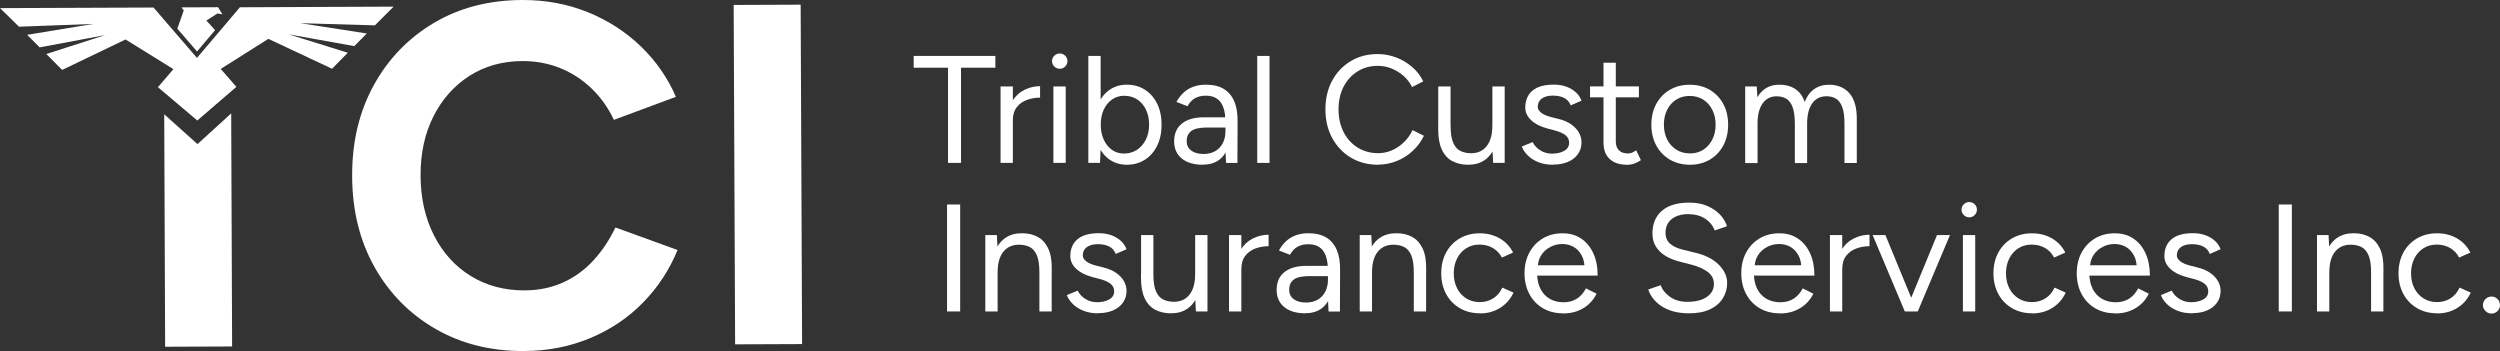 <svg width="292" height="41" viewBox="0 0 292 41" fill="none" xmlns="http://www.w3.org/2000/svg">
<rect x="0" y="0" width="292" height="41" fill="#333333" stroke="none"/>
<path d="M27.004 13.243L23.068 16.832L19.182 13.349L19.288 40.498L27.111 40.467L27.004 13.243Z" fill="white"/>
<path d="M61.2 41C57.32 41.019 53.871 40.151 50.853 38.41C47.842 36.669 45.468 34.258 43.743 31.19C42.019 28.123 41.144 24.584 41.131 20.581C41.113 16.578 41.956 13.039 43.656 9.953C45.355 6.867 47.698 4.444 50.679 2.677C53.653 0.911 57.089 0.019 60.969 0C63.712 -0.012 66.261 0.459 68.629 1.413C70.991 2.368 73.066 3.7 74.84 5.41C76.615 7.121 77.989 9.091 78.945 11.31L71.704 13.999C71.047 12.605 70.192 11.39 69.117 10.356C68.048 9.321 66.824 8.521 65.455 7.964C64.081 7.406 62.594 7.127 61.001 7.133C58.676 7.145 56.627 7.716 54.84 8.856C53.053 9.996 51.653 11.57 50.635 13.572C49.616 15.58 49.11 17.904 49.123 20.544C49.135 23.146 49.66 25.47 50.691 27.503C51.728 29.536 53.159 31.116 54.996 32.244C56.827 33.365 58.926 33.929 61.282 33.917C62.919 33.911 64.412 33.601 65.761 32.994C67.111 32.386 68.298 31.519 69.323 30.403C70.348 29.288 71.197 28.005 71.879 26.567L79.139 29.201C78.195 31.506 76.852 33.551 75.109 35.336C73.365 37.121 71.304 38.503 68.929 39.494C66.555 40.486 63.975 40.988 61.2 41Z" fill="white"/>
<path d="M85.862 40.219L85.693 0.577L93.516 0.546L93.684 40.188L85.862 40.219Z" fill="white"/>
<path d="M20.9 3.564L23.012 6.011L25.124 3.52L24.105 2.399L25.399 1.574L25.974 1.673L25.467 0.843L21.194 0.862L21.462 1.221L20.712 3.353L20.9 3.564Z" fill="white"/>
<path d="M28.035 0.831L26.736 2.368L23.006 6.761L20.525 3.886L17.938 0.88L0 0.948C0.231 1.165 0.481 1.413 0.744 1.667C1.2 2.113 1.699 2.609 2.212 3.117L10.915 2.795L3.168 4.066C3.668 4.567 4.168 5.063 4.636 5.534L12.29 4.097L5.411 6.309C6.486 7.393 7.26 8.168 7.26 8.168L14.664 4.611L20.256 8.075L18.445 10.182L23.043 14.074L27.61 10.145L26.398 8.757L25.78 8.05L31.347 4.537L38.782 8.032C38.782 8.032 39.544 7.251 40.619 6.16L33.721 4.01L41.381 5.386C41.844 4.915 42.337 4.413 42.837 3.911L35.077 2.708L43.787 2.962C44.299 2.448 44.793 1.946 45.243 1.5C45.505 1.24 45.755 0.992 45.98 0.775L28.035 0.849V0.831Z" fill="white"/>
<path d="M110.729 19.025V7.908H106.718V6.532H116.259V7.908H112.248V19.025H110.729Z" fill="white"/>
<path d="M116.865 19.025V10.101H118.302V19.025H116.865ZM117.652 14.192C117.652 13.225 117.84 12.444 118.208 11.843C118.577 11.242 119.058 10.796 119.639 10.504C120.22 10.213 120.839 10.064 121.482 10.064V11.403C120.951 11.403 120.445 11.49 119.964 11.663C119.477 11.837 119.077 12.116 118.764 12.512C118.452 12.903 118.296 13.442 118.296 14.117L117.646 14.192H117.652Z" fill="white"/>
<path d="M123.775 8.032C123.538 8.032 123.326 7.945 123.144 7.765C122.963 7.585 122.876 7.381 122.876 7.139C122.876 6.891 122.963 6.681 123.144 6.507C123.326 6.334 123.532 6.247 123.775 6.247C124.025 6.247 124.238 6.334 124.413 6.507C124.588 6.681 124.675 6.891 124.675 7.139C124.675 7.387 124.588 7.585 124.413 7.765C124.238 7.945 124.025 8.032 123.775 8.032ZM123.038 19.025V10.101H124.475V19.025H123.038Z" fill="white"/>
<path d="M127.118 19.025V6.532H128.555V17.364L128.48 19.025H127.112H127.118ZM131.604 19.242C130.848 19.242 130.186 19.044 129.617 18.654C129.049 18.263 128.605 17.712 128.293 17.005C127.98 16.299 127.824 15.487 127.824 14.57C127.824 13.652 127.98 12.828 128.293 12.122C128.605 11.421 129.043 10.87 129.617 10.479C130.186 10.089 130.848 9.891 131.604 9.891C132.41 9.891 133.116 10.089 133.729 10.479C134.341 10.87 134.816 11.421 135.16 12.122C135.503 12.822 135.672 13.64 135.672 14.57C135.672 15.499 135.503 16.299 135.16 17.005C134.816 17.712 134.341 18.263 133.729 18.654C133.116 19.044 132.41 19.242 131.604 19.242ZM131.279 17.935C131.842 17.935 132.342 17.792 132.785 17.507C133.223 17.222 133.572 16.825 133.829 16.317C134.085 15.809 134.216 15.226 134.216 14.557C134.216 13.888 134.091 13.318 133.847 12.81C133.604 12.295 133.26 11.899 132.823 11.614C132.385 11.329 131.879 11.186 131.304 11.186C130.78 11.186 130.305 11.329 129.892 11.614C129.48 11.899 129.155 12.295 128.918 12.803C128.686 13.312 128.568 13.894 128.568 14.563C128.568 15.233 128.686 15.803 128.918 16.311C129.155 16.825 129.474 17.222 129.88 17.507C130.286 17.792 130.755 17.935 131.286 17.935H131.279Z" fill="white"/>
<path d="M140.508 19.242C139.452 19.242 138.627 19 138.034 18.517C137.44 18.034 137.14 17.364 137.14 16.509C137.14 15.604 137.446 14.911 138.052 14.427C138.658 13.944 139.508 13.702 140.602 13.702H143.176V14.898H140.927C140.089 14.898 139.489 15.034 139.133 15.307C138.777 15.58 138.602 15.976 138.602 16.485C138.602 16.949 138.777 17.315 139.127 17.581C139.477 17.848 139.958 17.984 140.583 17.984C141.101 17.984 141.545 17.873 141.932 17.656C142.314 17.439 142.614 17.123 142.826 16.708C143.038 16.299 143.138 15.815 143.138 15.251H143.751C143.751 16.466 143.476 17.433 142.92 18.151C142.37 18.87 141.564 19.23 140.508 19.23V19.242ZM143.207 19.025L143.132 17.563V14.316C143.132 13.615 143.057 13.033 142.895 12.574C142.738 12.116 142.495 11.768 142.157 11.533C141.82 11.297 141.383 11.174 140.845 11.174C140.352 11.174 139.933 11.273 139.577 11.471C139.221 11.669 138.933 11.979 138.702 12.407L137.409 11.905C137.634 11.49 137.915 11.13 138.234 10.827C138.558 10.523 138.933 10.294 139.371 10.133C139.802 9.971 140.295 9.891 140.845 9.891C141.683 9.891 142.376 10.052 142.926 10.38C143.47 10.709 143.882 11.192 144.157 11.824C144.432 12.463 144.563 13.25 144.55 14.192L144.532 19.032H143.201L143.207 19.025Z" fill="white"/>
<path d="M146.844 19.025V6.532H148.281V19.025H146.844Z" fill="white"/>
<path d="M160.971 19.242C159.771 19.242 158.709 18.963 157.784 18.412C156.859 17.86 156.134 17.098 155.603 16.125C155.079 15.158 154.81 14.043 154.81 12.779C154.81 11.514 155.072 10.399 155.591 9.432C156.109 8.465 156.834 7.703 157.753 7.145C158.671 6.594 159.721 6.315 160.908 6.315C161.664 6.315 162.389 6.451 163.089 6.718C163.788 6.984 164.407 7.362 164.963 7.84C165.513 8.323 165.938 8.881 166.238 9.507L164.926 10.17C164.688 9.668 164.357 9.234 163.938 8.868C163.52 8.503 163.051 8.211 162.533 8.001C162.014 7.79 161.477 7.691 160.914 7.691C160.04 7.691 159.252 7.908 158.559 8.342C157.865 8.775 157.322 9.376 156.928 10.133C156.541 10.895 156.341 11.775 156.341 12.773C156.341 13.77 156.541 14.656 156.934 15.431C157.328 16.206 157.878 16.807 158.584 17.241C159.29 17.674 160.077 17.891 160.971 17.891C161.545 17.891 162.089 17.773 162.608 17.544C163.126 17.315 163.588 16.993 164.001 16.59C164.413 16.187 164.738 15.722 164.982 15.195L166.313 15.859C166 16.515 165.569 17.098 165.026 17.606C164.482 18.121 163.857 18.517 163.151 18.802C162.451 19.087 161.72 19.23 160.964 19.23L160.971 19.242Z" fill="white"/>
<path d="M167.987 14.669V10.101H169.424V14.669H167.987ZM169.43 14.669C169.43 15.549 169.53 16.224 169.737 16.683C169.943 17.148 170.224 17.464 170.593 17.637C170.961 17.811 171.367 17.898 171.824 17.898C172.605 17.898 173.211 17.619 173.648 17.061C174.085 16.503 174.304 15.722 174.304 14.725H175.004C175.004 15.666 174.866 16.472 174.591 17.154C174.316 17.829 173.917 18.35 173.392 18.709C172.873 19.069 172.23 19.242 171.474 19.242C170.78 19.242 170.168 19.1 169.637 18.821C169.106 18.542 168.699 18.096 168.412 17.482C168.125 16.869 167.981 16.076 167.981 15.096V14.669H169.43ZM174.398 19.025L174.31 17.383V10.101H175.747V19.025H174.398Z" fill="white"/>
<path d="M181.414 19.242C180.752 19.242 180.177 19.143 179.69 18.945C179.196 18.747 178.784 18.492 178.459 18.17C178.128 17.848 177.89 17.501 177.747 17.117L179.009 16.596C179.215 16.999 179.521 17.327 179.927 17.575C180.333 17.823 180.783 17.947 181.277 17.947C181.839 17.947 182.314 17.835 182.702 17.619C183.083 17.402 183.276 17.086 183.276 16.683C183.276 16.317 183.133 16.014 182.851 15.79C182.57 15.567 182.152 15.381 181.602 15.239L180.74 15.01C179.921 14.793 179.29 14.47 178.834 14.037C178.378 13.603 178.153 13.113 178.153 12.562C178.153 11.719 178.434 11.062 178.99 10.591C179.546 10.12 180.377 9.885 181.483 9.885C182.008 9.885 182.489 9.959 182.92 10.114C183.351 10.269 183.726 10.486 184.039 10.765C184.351 11.043 184.576 11.372 184.72 11.756L183.458 12.308C183.301 11.905 183.045 11.614 182.683 11.434C182.32 11.254 181.883 11.167 181.371 11.167C180.821 11.167 180.383 11.285 180.077 11.514C179.765 11.744 179.609 12.072 179.609 12.487C179.609 12.723 179.74 12.946 179.996 13.157C180.252 13.367 180.633 13.535 181.139 13.665L182.039 13.894C182.627 14.037 183.12 14.247 183.514 14.526C183.907 14.805 184.207 15.121 184.413 15.481C184.62 15.84 184.72 16.218 184.72 16.621C184.72 17.154 184.576 17.619 184.289 18.015C184.001 18.406 183.614 18.709 183.12 18.914C182.627 19.125 182.064 19.224 181.427 19.224L181.414 19.242Z" fill="white"/>
<path d="M185.719 11.366V10.095H191.424V11.366H185.719ZM190.037 19.242C189.162 19.242 188.481 19.019 188.006 18.567C187.525 18.114 187.288 17.476 187.288 16.658V7.325H188.725V16.515C188.725 16.968 188.85 17.315 189.093 17.557C189.337 17.798 189.687 17.922 190.131 17.922C190.274 17.922 190.418 17.904 190.555 17.86C190.693 17.817 190.874 17.718 191.105 17.55L191.661 18.709C191.349 18.914 191.068 19.05 190.818 19.131C190.568 19.211 190.305 19.248 190.043 19.248L190.037 19.242Z" fill="white"/>
<path d="M197.397 19.242C196.51 19.242 195.729 19.044 195.048 18.647C194.367 18.251 193.842 17.699 193.455 16.999C193.073 16.299 192.88 15.487 192.88 14.57C192.88 13.652 193.067 12.847 193.448 12.14C193.829 11.44 194.354 10.889 195.035 10.492C195.71 10.095 196.491 9.897 197.366 9.897C198.241 9.897 199.022 10.095 199.696 10.492C200.371 10.889 200.902 11.44 201.277 12.14C201.658 12.841 201.846 13.652 201.846 14.57C201.846 15.487 201.658 16.292 201.277 16.999C200.902 17.699 200.377 18.251 199.703 18.647C199.028 19.044 198.266 19.242 197.397 19.242ZM197.378 17.922C197.966 17.922 198.484 17.78 198.934 17.495C199.384 17.21 199.74 16.813 199.996 16.305C200.253 15.797 200.384 15.22 200.384 14.563C200.384 13.906 200.253 13.33 199.996 12.822C199.74 12.314 199.384 11.924 198.928 11.632C198.472 11.347 197.947 11.205 197.347 11.205C196.747 11.205 196.241 11.347 195.791 11.632C195.341 11.917 194.985 12.308 194.729 12.81C194.473 13.312 194.342 13.894 194.342 14.557C194.342 15.22 194.473 15.79 194.729 16.299C194.985 16.807 195.348 17.197 195.81 17.488C196.272 17.78 196.797 17.916 197.385 17.916L197.378 17.922Z" fill="white"/>
<path d="M203.839 19.025V10.101H205.189L205.263 11.353C205.538 10.876 205.895 10.517 206.326 10.263C206.757 10.009 207.263 9.891 207.838 9.891C208.556 9.891 209.175 10.058 209.681 10.393C210.193 10.727 210.562 11.229 210.787 11.911C211.037 11.254 211.405 10.758 211.893 10.411C212.38 10.064 212.955 9.897 213.63 9.897C214.636 9.897 215.435 10.232 216.017 10.895C216.598 11.564 216.885 12.574 216.873 13.931V19.038H215.435V14.47C215.435 13.591 215.342 12.915 215.154 12.456C214.967 11.992 214.717 11.676 214.404 11.502C214.092 11.329 213.73 11.242 213.324 11.242C212.618 11.242 212.061 11.521 211.668 12.072C211.274 12.624 211.074 13.411 211.074 14.421V19.044H209.637V14.477C209.637 13.597 209.543 12.921 209.356 12.463C209.169 11.998 208.919 11.682 208.6 11.508C208.281 11.335 207.919 11.248 207.513 11.248C206.819 11.248 206.269 11.527 205.876 12.078C205.482 12.63 205.282 13.417 205.282 14.427V19.05H203.845L203.839 19.025Z" fill="white"/>
<path d="M110.617 36.377V23.884H112.148V36.377H110.617Z" fill="white"/>
<path d="M115.084 36.377V27.453H116.434L116.521 29.096V36.377H115.084ZM121.401 31.81C121.401 30.93 121.301 30.255 121.095 29.796C120.889 29.331 120.608 29.015 120.251 28.841C119.889 28.668 119.483 28.581 119.027 28.581C118.233 28.581 117.621 28.86 117.184 29.412C116.746 29.963 116.528 30.75 116.528 31.76H115.828C115.828 30.818 115.965 30.013 116.24 29.331C116.515 28.656 116.915 28.135 117.446 27.776C117.977 27.416 118.608 27.243 119.352 27.243C120.095 27.243 120.676 27.385 121.195 27.664C121.714 27.943 122.126 28.389 122.42 28.997C122.713 29.604 122.857 30.403 122.844 31.389V31.816H121.407L121.401 31.81ZM121.401 36.377V31.81H122.838V36.377H121.401Z" fill="white"/>
<path d="M128.274 36.594C127.612 36.594 127.037 36.495 126.55 36.297C126.056 36.098 125.644 35.844 125.319 35.522C124.988 35.2 124.75 34.853 124.606 34.468L125.869 33.948C126.075 34.351 126.381 34.679 126.787 34.927C127.193 35.175 127.643 35.299 128.137 35.299C128.699 35.299 129.174 35.187 129.561 34.971C129.942 34.754 130.136 34.438 130.136 34.035C130.136 33.669 129.992 33.365 129.711 33.142C129.43 32.919 129.011 32.733 128.462 32.591L127.599 32.361C126.781 32.145 126.15 31.822 125.694 31.389C125.237 30.955 125.013 30.465 125.013 29.914C125.013 29.071 125.294 28.414 125.85 27.943C126.406 27.472 127.237 27.236 128.343 27.236C128.868 27.236 129.349 27.311 129.78 27.466C130.211 27.621 130.586 27.838 130.898 28.116C131.211 28.395 131.436 28.724 131.579 29.108L130.317 29.66C130.161 29.257 129.905 28.965 129.542 28.786C129.18 28.606 128.743 28.519 128.23 28.519C127.68 28.519 127.243 28.637 126.937 28.866C126.625 29.096 126.468 29.424 126.468 29.839C126.468 30.075 126.6 30.298 126.856 30.509C127.112 30.719 127.493 30.887 127.999 31.017L128.899 31.246C129.486 31.389 129.98 31.599 130.373 31.878C130.767 32.157 131.067 32.473 131.273 32.833C131.479 33.192 131.579 33.57 131.579 33.973C131.579 34.506 131.436 34.971 131.148 35.367C130.861 35.758 130.473 36.061 129.98 36.266C129.486 36.476 128.924 36.575 128.287 36.575L128.274 36.594Z" fill="white"/>
<path d="M133.279 32.021V27.453H134.716V32.021H133.279ZM134.716 32.021C134.716 32.901 134.816 33.576 135.022 34.035C135.228 34.499 135.509 34.816 135.878 34.989C136.247 35.163 136.653 35.249 137.109 35.249C137.89 35.249 138.496 34.971 138.933 34.413C139.371 33.855 139.589 33.074 139.589 32.076H140.289C140.289 33.018 140.152 33.824 139.877 34.506C139.602 35.181 139.202 35.702 138.677 36.061C138.159 36.421 137.515 36.594 136.759 36.594C136.065 36.594 135.453 36.452 134.922 36.173C134.391 35.894 133.985 35.448 133.697 34.834C133.41 34.221 133.266 33.427 133.266 32.448V32.021H134.716ZM139.683 36.377L139.596 34.735V27.453H141.033V36.377H139.683Z" fill="white"/>
<path d="M143.551 36.377V27.453H144.988V36.377H143.551ZM144.344 31.544C144.344 30.577 144.532 29.796 144.9 29.195C145.269 28.594 145.75 28.148 146.331 27.856C146.912 27.565 147.531 27.416 148.174 27.416V28.755C147.643 28.755 147.137 28.841 146.656 29.015C146.169 29.189 145.769 29.467 145.456 29.864C145.144 30.255 144.988 30.794 144.988 31.469L144.338 31.544H144.344Z" fill="white"/>
<path d="M152.479 36.594C151.423 36.594 150.599 36.352 150.005 35.869C149.411 35.386 149.112 34.716 149.112 33.861C149.112 32.956 149.418 32.262 150.024 31.779C150.63 31.296 151.48 31.054 152.573 31.054H155.147V32.25H152.898C152.061 32.25 151.461 32.386 151.105 32.659C150.749 32.932 150.574 33.328 150.574 33.836C150.574 34.301 150.749 34.667 151.098 34.933C151.448 35.2 151.929 35.336 152.554 35.336C153.073 35.336 153.517 35.224 153.904 35.008C154.285 34.791 154.585 34.475 154.797 34.059C155.01 33.651 155.11 33.167 155.11 32.603H155.722C155.722 33.818 155.447 34.785 154.891 35.503C154.341 36.222 153.535 36.582 152.479 36.582V36.594ZM155.179 36.377L155.104 34.915V31.667C155.104 30.967 155.029 30.385 154.866 29.926C154.71 29.467 154.466 29.12 154.129 28.885C153.791 28.649 153.354 28.526 152.817 28.526C152.323 28.526 151.904 28.625 151.548 28.823C151.192 29.021 150.905 29.331 150.674 29.759L149.38 29.257C149.605 28.841 149.886 28.482 150.205 28.178C150.53 27.875 150.905 27.645 151.342 27.484C151.773 27.323 152.267 27.243 152.817 27.243C153.654 27.243 154.348 27.404 154.897 27.732C155.441 28.061 155.853 28.544 156.128 29.176C156.403 29.814 156.534 30.602 156.522 31.544L156.503 36.383H155.172L155.179 36.377Z" fill="white"/>
<path d="M158.815 36.377V27.453H160.165L160.252 29.096V36.377H158.815ZM165.132 31.81C165.132 30.93 165.032 30.255 164.826 29.796C164.619 29.331 164.338 29.015 163.982 28.841C163.62 28.668 163.214 28.581 162.757 28.581C161.964 28.581 161.352 28.86 160.914 29.412C160.477 29.963 160.258 30.75 160.258 31.76H159.558C159.558 30.818 159.696 30.013 159.971 29.331C160.246 28.656 160.646 28.135 161.177 27.776C161.708 27.416 162.339 27.243 163.082 27.243C163.826 27.243 164.407 27.385 164.926 27.664C165.444 27.943 165.857 28.389 166.15 28.997C166.444 29.604 166.588 30.403 166.575 31.389V31.816H165.138L165.132 31.81ZM165.132 36.377V31.81H166.569V36.377H165.132Z" fill="white"/>
<path d="M172.867 36.594C171.98 36.594 171.192 36.396 170.511 35.999C169.83 35.603 169.293 35.051 168.912 34.351C168.531 33.651 168.337 32.839 168.337 31.922C168.337 31.004 168.524 30.199 168.906 29.492C169.287 28.792 169.818 28.24 170.499 27.844C171.18 27.447 171.961 27.249 172.836 27.249C173.71 27.249 174.473 27.447 175.16 27.838C175.841 28.228 176.366 28.786 176.728 29.498L175.416 30.087C175.179 29.61 174.829 29.238 174.373 28.972C173.917 28.705 173.392 28.569 172.804 28.569C172.217 28.569 171.699 28.711 171.249 28.997C170.799 29.282 170.443 29.678 170.187 30.186C169.93 30.695 169.799 31.271 169.799 31.928C169.799 32.585 169.93 33.161 170.187 33.669C170.443 34.177 170.805 34.568 171.267 34.859C171.73 35.15 172.255 35.286 172.842 35.286C173.429 35.286 173.954 35.138 174.416 34.84C174.879 34.543 175.229 34.128 175.466 33.589L176.778 34.177C176.416 34.94 175.897 35.534 175.21 35.962C174.529 36.39 173.748 36.606 172.873 36.606L172.867 36.594Z" fill="white"/>
<path d="M182.533 36.594C181.658 36.594 180.883 36.396 180.209 35.999C179.534 35.603 179.009 35.051 178.634 34.351C178.259 33.651 178.065 32.839 178.065 31.922C178.065 31.004 178.253 30.199 178.634 29.492C179.015 28.792 179.534 28.24 180.202 27.844C180.871 27.447 181.633 27.249 182.495 27.249C183.358 27.249 184.064 27.453 184.676 27.862C185.288 28.271 185.763 28.848 186.1 29.585C186.438 30.323 186.607 31.19 186.607 32.194H179.171L179.534 31.89C179.534 32.603 179.665 33.217 179.921 33.731C180.177 34.245 180.54 34.63 181.008 34.902C181.477 35.169 182.008 35.305 182.608 35.305C183.245 35.305 183.782 35.156 184.22 34.859C184.657 34.562 184.995 34.171 185.238 33.681L186.482 34.307C186.25 34.772 185.951 35.175 185.576 35.522C185.195 35.869 184.751 36.136 184.245 36.328C183.739 36.52 183.17 36.613 182.545 36.613L182.533 36.594ZM179.615 31.271L179.234 30.986H185.444L185.07 31.289C185.07 30.719 184.957 30.224 184.726 29.808C184.495 29.393 184.195 29.071 183.807 28.841C183.42 28.618 182.976 28.501 182.477 28.501C181.977 28.501 181.521 28.612 181.083 28.841C180.646 29.065 180.29 29.387 180.021 29.796C179.752 30.205 179.615 30.695 179.615 31.271Z" fill="white"/>
<path d="M197.303 36.594C196.61 36.594 195.991 36.52 195.448 36.371C194.91 36.222 194.442 36.012 194.042 35.745C193.642 35.479 193.323 35.181 193.073 34.853C192.823 34.524 192.636 34.177 192.517 33.812L193.973 33.31C194.154 33.836 194.517 34.289 195.06 34.673C195.604 35.057 196.272 35.255 197.066 35.255C198.041 35.255 198.797 35.063 199.353 34.685C199.903 34.307 200.184 33.799 200.184 33.167C200.184 32.585 199.94 32.114 199.446 31.748C198.953 31.382 198.303 31.104 197.503 30.899L196.116 30.54C195.554 30.397 195.035 30.186 194.56 29.907C194.086 29.629 193.711 29.269 193.43 28.835C193.148 28.401 193.005 27.881 193.005 27.274C193.005 26.146 193.373 25.26 194.111 24.621C194.848 23.983 195.91 23.667 197.303 23.667C198.128 23.667 198.847 23.803 199.446 24.07C200.046 24.336 200.534 24.677 200.915 25.086C201.296 25.495 201.558 25.941 201.715 26.419L200.277 26.92C200.053 26.326 199.665 25.861 199.128 25.52C198.59 25.179 197.934 25.012 197.166 25.012C196.397 25.012 195.723 25.204 195.248 25.594C194.773 25.979 194.535 26.505 194.535 27.174C194.535 27.745 194.723 28.185 195.092 28.488C195.46 28.792 195.948 29.015 196.547 29.158L197.934 29.498C199.159 29.784 200.096 30.255 200.752 30.918C201.408 31.581 201.733 32.287 201.733 33.049C201.733 33.706 201.565 34.301 201.227 34.84C200.89 35.38 200.396 35.813 199.74 36.123C199.084 36.439 198.272 36.594 197.303 36.594Z" fill="white"/>
<path d="M207.85 36.594C206.975 36.594 206.201 36.396 205.526 35.999C204.851 35.603 204.326 35.051 203.951 34.351C203.577 33.651 203.383 32.839 203.383 31.922C203.383 31.004 203.57 30.199 203.951 29.492C204.333 28.792 204.851 28.24 205.52 27.844C206.188 27.447 206.95 27.249 207.813 27.249C208.675 27.249 209.381 27.453 209.993 27.862C210.606 28.271 211.08 28.848 211.418 29.585C211.755 30.323 211.924 31.19 211.924 32.194H204.489L204.851 31.89C204.851 32.603 204.982 33.217 205.239 33.731C205.495 34.245 205.857 34.63 206.326 34.902C206.794 35.169 207.325 35.305 207.925 35.305C208.563 35.305 209.1 35.156 209.537 34.859C209.975 34.562 210.312 34.171 210.556 33.681L211.799 34.307C211.568 34.772 211.268 35.175 210.893 35.522C210.512 35.869 210.068 36.136 209.562 36.328C209.056 36.52 208.488 36.613 207.863 36.613L207.85 36.594ZM204.939 31.271L204.557 30.986H210.768L210.393 31.289C210.393 30.719 210.281 30.224 210.05 29.808C209.818 29.393 209.518 29.071 209.131 28.841C208.744 28.618 208.3 28.501 207.8 28.501C207.3 28.501 206.844 28.612 206.407 28.841C205.97 29.065 205.613 29.387 205.345 29.796C205.076 30.205 204.939 30.695 204.939 31.271Z" fill="white"/>
<path d="M213.736 36.377V27.453H215.173V36.377H213.736ZM214.529 31.544C214.529 30.577 214.717 29.796 215.086 29.195C215.454 28.594 215.935 28.148 216.516 27.856C217.097 27.565 217.716 27.416 218.36 27.416V28.755C217.828 28.755 217.322 28.841 216.841 29.015C216.354 29.189 215.954 29.467 215.642 29.864C215.329 30.255 215.173 30.794 215.173 31.469L214.523 31.544H214.529Z" fill="white"/>
<path d="M222.483 36.377L218.722 27.453H220.215L223.889 36.377H222.483ZM222.571 36.377L226.245 27.453H227.757L223.995 36.377H222.571Z" fill="white"/>
<path d="M230.006 25.384C229.769 25.384 229.556 25.297 229.375 25.117C229.194 24.937 229.106 24.733 229.106 24.491C229.106 24.243 229.194 24.033 229.375 23.859C229.556 23.686 229.762 23.599 230.006 23.599C230.256 23.599 230.468 23.686 230.643 23.859C230.818 24.033 230.906 24.243 230.906 24.491C230.906 24.739 230.818 24.937 230.643 25.117C230.468 25.297 230.256 25.384 230.006 25.384ZM229.269 36.377V27.453H230.706V36.377H229.269Z" fill="white"/>
<path d="M237.366 36.594C236.479 36.594 235.692 36.396 235.011 35.999C234.33 35.603 233.792 35.051 233.411 34.351C233.03 33.651 232.836 32.839 232.836 31.922C232.836 31.004 233.024 30.199 233.405 29.492C233.786 28.792 234.317 28.24 234.998 27.844C235.679 27.447 236.46 27.249 237.335 27.249C238.21 27.249 238.972 27.447 239.659 27.838C240.34 28.228 240.865 28.786 241.228 29.498L239.916 30.087C239.678 29.61 239.328 29.238 238.872 28.972C238.416 28.705 237.891 28.569 237.304 28.569C236.717 28.569 236.198 28.711 235.748 28.997C235.298 29.282 234.942 29.678 234.686 30.186C234.43 30.695 234.299 31.271 234.299 31.928C234.299 32.585 234.43 33.161 234.686 33.669C234.942 34.177 235.304 34.568 235.767 34.859C236.229 35.15 236.754 35.286 237.341 35.286C237.929 35.286 238.454 35.138 238.916 34.84C239.378 34.543 239.728 34.128 239.966 33.589L241.278 34.177C240.915 34.94 240.397 35.534 239.709 35.962C239.028 36.39 238.247 36.606 237.373 36.606L237.366 36.594Z" fill="white"/>
<path d="M247.032 36.594C246.157 36.594 245.383 36.396 244.708 35.999C244.033 35.603 243.508 35.051 243.133 34.351C242.759 33.651 242.565 32.839 242.565 31.922C242.565 31.004 242.752 30.199 243.133 29.492C243.515 28.792 244.033 28.24 244.702 27.844C245.37 27.447 246.132 27.249 246.995 27.249C247.857 27.249 248.563 27.453 249.175 27.862C249.788 28.271 250.262 28.848 250.6 29.585C250.937 30.323 251.106 31.19 251.106 32.194H243.671L244.033 31.89C244.033 32.603 244.164 33.217 244.421 33.731C244.677 34.245 245.039 34.63 245.508 34.902C245.976 35.169 246.507 35.305 247.107 35.305C247.745 35.305 248.282 35.156 248.719 34.859C249.157 34.562 249.494 34.171 249.738 33.681L250.981 34.307C250.75 34.772 250.45 35.175 250.075 35.522C249.694 35.869 249.25 36.136 248.744 36.328C248.238 36.52 247.67 36.613 247.045 36.613L247.032 36.594ZM244.114 31.271L243.733 30.986H249.944L249.569 31.289C249.569 30.719 249.457 30.224 249.225 29.808C248.994 29.393 248.694 29.071 248.307 28.841C247.919 28.618 247.476 28.501 246.976 28.501C246.476 28.501 246.02 28.612 245.583 28.841C245.145 29.065 244.789 29.387 244.52 29.796C244.252 30.205 244.114 30.695 244.114 31.271Z" fill="white"/>
<path d="M256.061 36.594C255.398 36.594 254.824 36.495 254.336 36.297C253.843 36.098 253.43 35.844 253.105 35.522C252.774 35.2 252.537 34.853 252.393 34.468L253.655 33.948C253.861 34.351 254.168 34.679 254.574 34.927C254.98 35.175 255.43 35.299 255.923 35.299C256.486 35.299 256.961 35.187 257.348 34.971C257.729 34.754 257.923 34.438 257.923 34.035C257.923 33.669 257.779 33.365 257.498 33.142C257.217 32.919 256.798 32.733 256.248 32.591L255.386 32.361C254.567 32.145 253.936 31.822 253.48 31.389C253.024 30.955 252.799 30.465 252.799 29.914C252.799 29.071 253.08 28.414 253.637 27.943C254.193 27.472 255.024 27.236 256.129 27.236C256.654 27.236 257.135 27.311 257.567 27.466C257.998 27.621 258.373 27.838 258.685 28.116C258.997 28.395 259.222 28.724 259.366 29.108L258.104 29.66C257.948 29.257 257.692 28.965 257.329 28.786C256.967 28.606 256.529 28.519 256.017 28.519C255.467 28.519 255.03 28.637 254.724 28.866C254.411 29.096 254.255 29.424 254.255 29.839C254.255 30.075 254.386 30.298 254.642 30.509C254.899 30.719 255.28 30.887 255.786 31.017L256.686 31.246C257.273 31.389 257.766 31.599 258.16 31.878C258.554 32.157 258.854 32.473 259.06 32.833C259.266 33.192 259.366 33.57 259.366 33.973C259.366 34.506 259.222 34.971 258.935 35.367C258.647 35.758 258.26 36.061 257.767 36.266C257.273 36.476 256.711 36.575 256.073 36.575L256.061 36.594Z" fill="white"/>
<path d="M266.158 36.377V23.884H267.689V36.377H266.158Z" fill="white"/>
<path d="M270.625 36.377V27.453H271.975L272.062 29.096V36.377H270.625ZM276.942 31.81C276.942 30.93 276.842 30.255 276.636 29.796C276.43 29.331 276.148 29.015 275.792 28.841C275.43 28.668 275.024 28.581 274.568 28.581C273.774 28.581 273.162 28.86 272.725 29.412C272.287 29.963 272.068 30.75 272.068 31.76H271.369C271.369 30.818 271.506 30.013 271.781 29.331C272.056 28.656 272.456 28.135 272.987 27.776C273.518 27.416 274.149 27.243 274.893 27.243C275.636 27.243 276.217 27.385 276.736 27.664C277.254 27.943 277.667 28.389 277.96 28.997C278.254 29.604 278.398 30.403 278.385 31.389V31.816H276.948L276.942 31.81ZM276.942 36.377V31.81H278.379V36.377H276.942Z" fill="white"/>
<path d="M284.677 36.594C283.79 36.594 283.003 36.396 282.322 35.999C281.641 35.603 281.103 35.051 280.722 34.351C280.341 33.651 280.147 32.839 280.147 31.922C280.147 31.004 280.335 30.199 280.716 29.492C281.097 28.792 281.628 28.24 282.309 27.844C282.99 27.447 283.771 27.249 284.646 27.249C285.521 27.249 286.283 27.447 286.97 27.838C287.651 28.228 288.176 28.786 288.539 29.498L287.226 30.087C286.989 29.61 286.639 29.238 286.183 28.972C285.727 28.705 285.202 28.569 284.615 28.569C284.027 28.569 283.509 28.711 283.059 28.997C282.609 29.282 282.253 29.678 281.997 30.186C281.741 30.695 281.609 31.271 281.609 31.928C281.609 32.585 281.741 33.161 281.997 33.669C282.253 34.177 282.615 34.568 283.078 34.859C283.54 35.15 284.065 35.286 284.652 35.286C285.24 35.286 285.764 35.138 286.227 34.84C286.689 34.543 287.039 34.128 287.276 33.589L288.589 34.177C288.226 34.94 287.708 35.534 287.02 35.962C286.339 36.39 285.558 36.606 284.683 36.606L284.677 36.594Z" fill="white"/>
<path d="M291.013 36.625C290.738 36.625 290.5 36.526 290.301 36.328C290.101 36.129 290.007 35.9 290.007 35.64C290.007 35.38 290.107 35.132 290.301 34.933C290.5 34.735 290.738 34.636 291.013 34.636C291.288 34.636 291.525 34.735 291.713 34.933C291.906 35.132 292 35.367 292 35.64C292 35.912 291.906 36.129 291.713 36.328C291.519 36.526 291.288 36.625 291.013 36.625Z" fill="white"/>
</svg>
